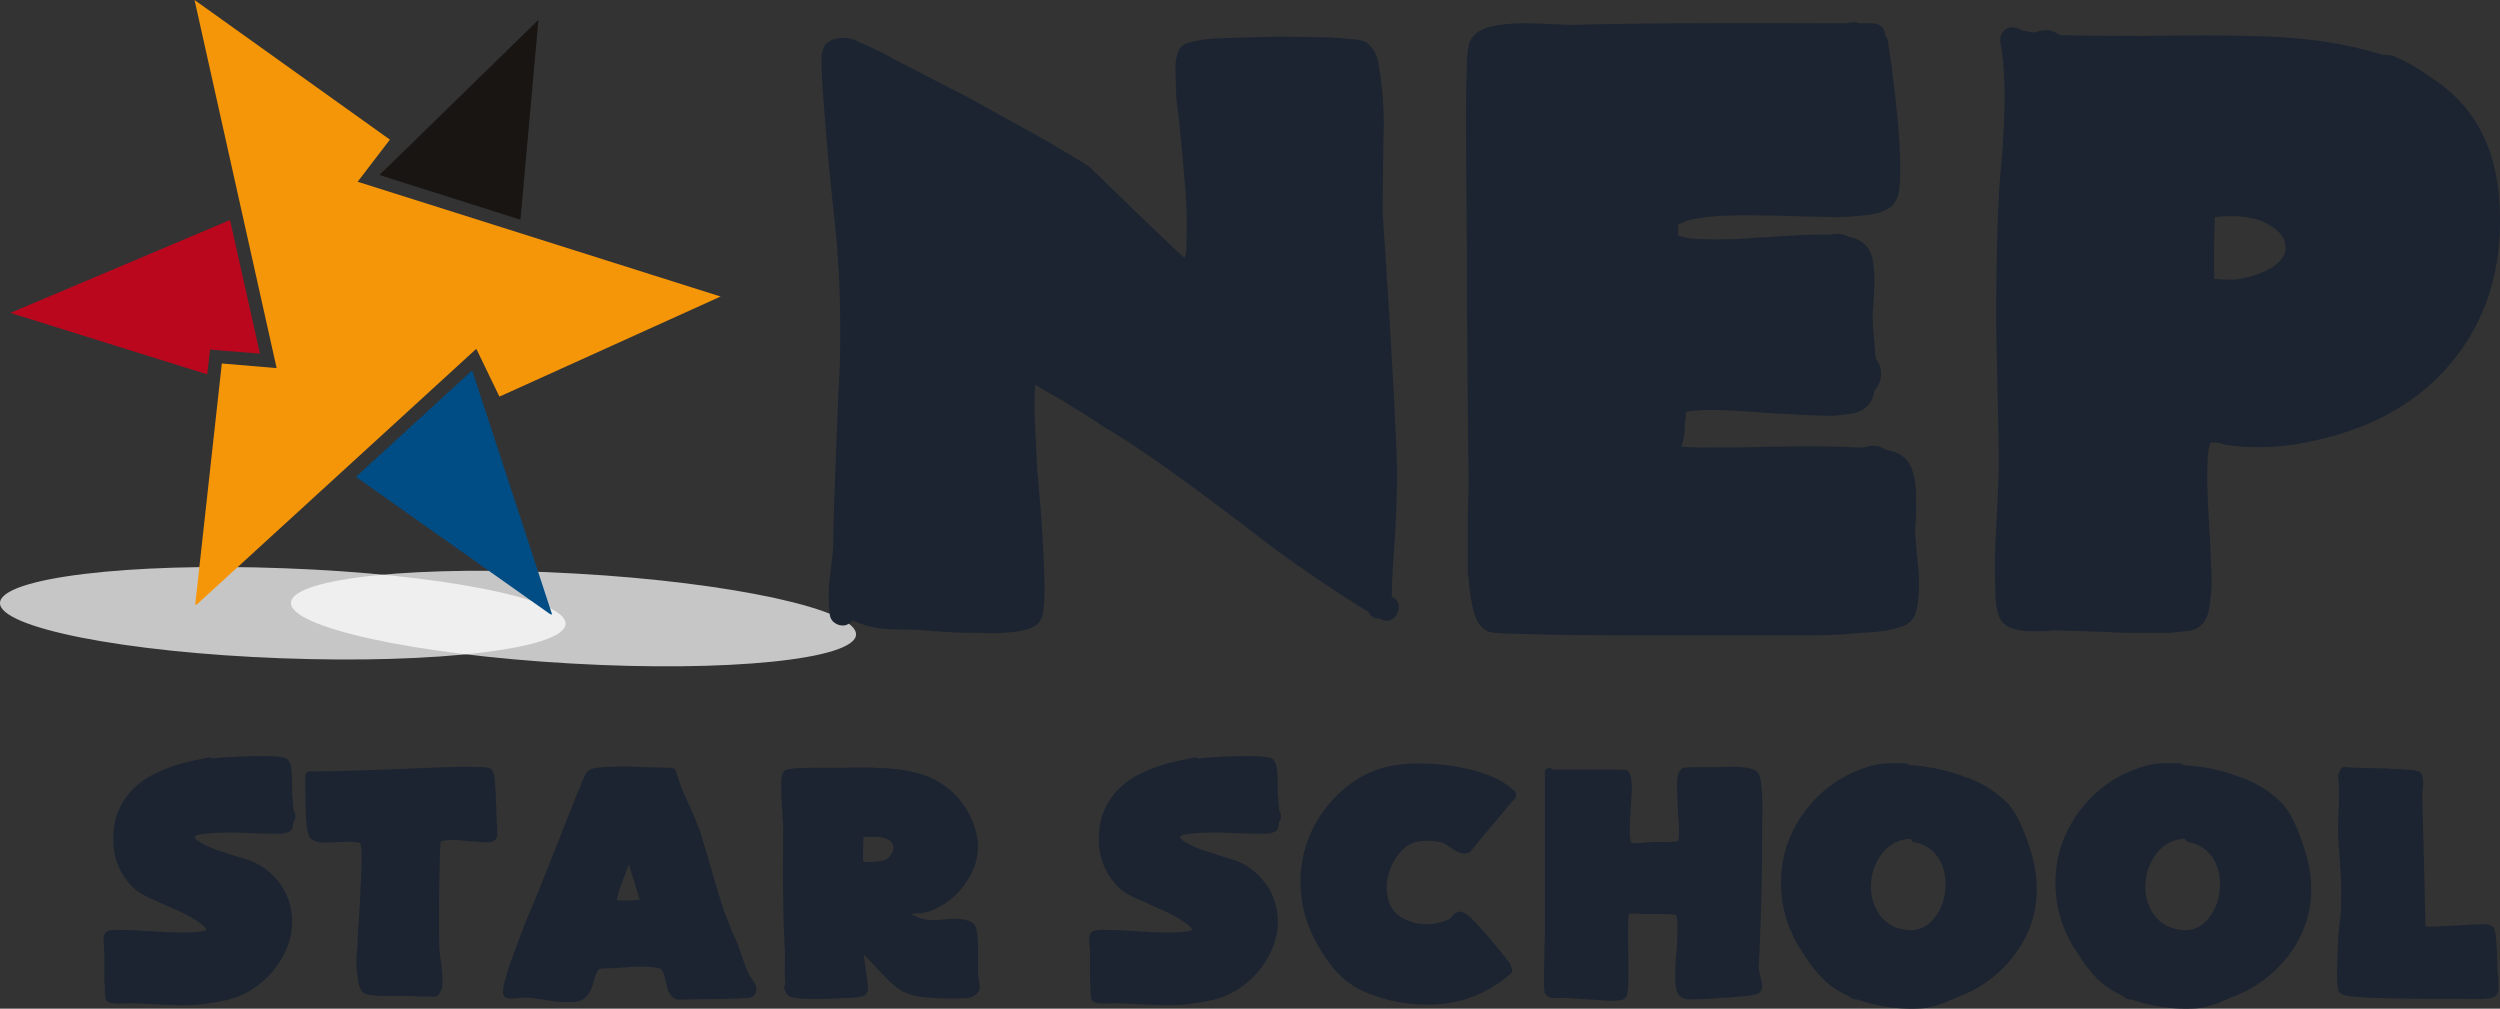 <svg xmlns="http://www.w3.org/2000/svg" xmlns:xlink="http://www.w3.org/1999/xlink" width="432.457" height="174.477" viewBox="0 0 432.457 174.477">
  <rect x="0" y="0" width="432.457" height="174.477" fill="#333333" stroke="none"/>
  <defs>
    <radialGradient id="radial-gradient" cx="0.5" cy="0.5" fx="0.865" r="2.956" gradientTransform="matrix(-0.169, -0.056, -0.002, 0.159, -113.863, -464.751)" gradientUnits="objectBoundingBox">
      <stop offset="0" stop-color="#1d1d1d"/>
      <stop offset="0.079" stop-color="#4b4b4b"/>
      <stop offset="0.172" stop-color="#7a7a7a"/>
      <stop offset="0.268" stop-color="#a3a3a3"/>
      <stop offset="0.366" stop-color="#c4c4c4"/>
      <stop offset="0.466" stop-color="#dedede"/>
      <stop offset="0.568" stop-color="#f0f0f0"/>
      <stop offset="0.676" stop-color="#fbfbfb"/>
      <stop offset="0.796" stop-color="#fff"/>
    </radialGradient>
    <radialGradient id="radial-gradient-2" cx="0.5" cy="0.5" fx="1.402" fy="1.624" r="3.056" gradientTransform="matrix(-0.163, -0.037, -0.001, 0.159, -109.078, -425.374)" xlink:href="#radial-gradient"/>
  </defs>
  <g id="Group_41306" data-name="Group 41306" transform="translate(-1619.861 128.815)">
    <path id="Path_38238" data-name="Path 38238" d="M1670.2-24.577c-.243,4.286,21.447,9.009,48.438,10.538,27.019,1.55,49.088-.7,49.3-4.98.264-4.308-21.4-9.052-48.42-10.574C1692.541-31.15,1670.447-28.885,1670.2-24.577Z" opacity="0.72" fill="url(#radial-gradient)" style="mix-blend-mode: multiply;isolation: isolate"/>
    <path id="Path_38239" data-name="Path 38239" d="M1619.862-24.534c-.159,4.286,21.621,8.587,48.635,9.587,27.044,1.022,49.07-1.665,49.2-5.944.179-4.315-21.579-8.63-48.623-9.623C1642.069-31.543,1620.025-28.85,1619.862-24.534Z" opacity="0.72" fill="url(#radial-gradient-2)" style="mix-blend-mode: multiply;isolation: isolate"/>
    <g id="Group_41303" data-name="Group 41303">
      <path id="Path_38240" data-name="Path 38240" d="M1681.428-46.324l33.457,23.647h0l.429.207v-.207h0l-13.77-42.065Z" fill="#004d85" fill-rule="evenodd"/>
      <path id="Path_38241" data-name="Path 38241" d="M1709.891-90.808,1713-125.381,1685.5-98.54Z" fill="#181512" fill-rule="evenodd"/>
      <path id="Path_38242" data-name="Path 38242" d="M1659.649-90.749l-37.982,16.062,34.042,10.63.243-2.122.245-2.179,2.252.207,6.378.507Z" fill="#bb071e" fill-rule="evenodd"/>
      <path id="Path_38243" data-name="Path 38243" d="M1658.232-65.939l-4.56,41.347v.029l.03.45.184-.121h0l48.367-44.244,4,8.273,38.257-17.316-62.78-19.854,5.576-7.287-33.792-24.153,14.2,63.68Z" fill="#f59609" fill-rule="evenodd"/>
    </g>
    <g id="Group_41304" data-name="Group 41304">
      <path id="Path_38244" data-name="Path 38244" d="M1655.587,32.072a.45.45,0,0,0-.055-.166,2.987,2.987,0,0,0-.774-.829,20.666,20.666,0,0,0-3.813-2.211q-.222-.108-4.532-2.044a15.393,15.393,0,0,1-3.095-1.713,11.278,11.278,0,0,1-3.841-8.926,11.609,11.609,0,0,1,3.9-8.981,14.2,14.2,0,0,1,4.006-2.514,27.646,27.646,0,0,1,4.09-1.493q1.629-.414,4.449-.967a.835.835,0,0,1,.663.166q2.541-.276,6.19-.387,2.6-.054,4.2,0a11.643,11.643,0,0,1,1.548.166q.385.055.608.111a1.537,1.537,0,0,1,.607.441,2.876,2.876,0,0,1,.5,1.438,10.431,10.431,0,0,1,.11,1.658,14.407,14.407,0,0,1,.056,1.547,5.633,5.633,0,0,0,0,1.16q.165,1.714.221,2.875a1.659,1.659,0,0,1,0,1.989c-.037.3-.074.535-.111.718a1.252,1.252,0,0,1-1.1,1.106,3.079,3.079,0,0,1-.774.166,19.384,19.384,0,0,1-2.1,0q-.829,0-2.763-.056t-2.874-.11a43.34,43.34,0,0,0-5.416.166,6.479,6.479,0,0,0-1.658.332.63.63,0,0,0-.332.22q0,.332.774.83A15.909,15.909,0,0,0,1657.3,18.2l3.593,1.161q2.045.608,2.6.829a11.7,11.7,0,0,1,5.914,5.748,11.517,11.517,0,0,1,.608,7.626,14.693,14.693,0,0,1-4.007,6.743,14.557,14.557,0,0,1-7.157,3.924q-1.824.385-4.421.718a38,38,0,0,1-3.98.111q-1.769-.056-4.642-.194t-4.034-.138c-.074,0-.259.018-.553.055h-.884a6.921,6.921,0,0,1-.94-.055,1.8,1.8,0,0,1-1.05-.387,3.514,3.514,0,0,1-.221-.386v-.166a1.046,1.046,0,0,1-.055-.332,6.055,6.055,0,0,1-.056-.94q-.055-.939-.11-2.542V35.72c0-.037-.019-.2-.055-.5a4.678,4.678,0,0,0-.055-.829v-.884a1.432,1.432,0,0,1,.055-.442,1.381,1.381,0,0,1,.331-.608,1.457,1.457,0,0,1,.719-.332c.221-.036.478-.073.774-.11q.717,0,2.1.055.939,0,3.122.139t2.57.137a52.876,52.876,0,0,0,5.693.111,11.229,11.229,0,0,0,1.934-.221Z" fill="#1b2430"/>
      <path id="Path_38245" data-name="Path 38245" d="M1681.673,35.443q.054-2.209.332-6.189.331-6.135.387-8.069.054-1.768,0-2.874a6.319,6.319,0,0,0-.222-1.271,2.041,2.041,0,0,0-.856-.194,19.012,19.012,0,0,0-2.4-.027q-2.156.111-2.708.11a4.446,4.446,0,0,1-2.266-.442,1.608,1.608,0,0,1-.719-.995,7.513,7.513,0,0,1-.276-1.271,31.483,31.483,0,0,1-.221-3.261q0-1.214-.055-3.371v-2.1a.955.955,0,0,1,.221-.608.679.679,0,0,1,.552-.276,1,1,0,0,1,.443.11.982.982,0,0,1,.441-.11q1.437.111,15.917-.442,8.069-.333,9.4-.332,2.043,0,3.2.055a7.96,7.96,0,0,1,1.05.055,2.066,2.066,0,0,1,.829.222.845.845,0,0,1,.442.552q.055.167.111.387a4.482,4.482,0,0,1,.166.939q.109,1,.166,2.709.165,2.818.165,4.421c0,.037.018.2.055.5a5.584,5.584,0,0,0,.056.884v.884a1.424,1.424,0,0,1-.056.442.993.993,0,0,1-.276.553,1.536,1.536,0,0,1-1.1.442h-1.216q-.554-.054-1.713-.138c-.774-.056-1.253-.1-1.437-.138a16.87,16.87,0,0,0-2.985-.056,3.446,3.446,0,0,0-.884.166h-.11v.111a2.55,2.55,0,0,0-.056.607q-.055.72-.11,2.045-.055,2.377-.111,6.135-.055,8.235.056,9.892c0,.149.055.645.165,1.493q.22,1.381.276,2.266a16.646,16.646,0,0,1,.056,2.266,2.65,2.65,0,0,1-.829,1.879l-.387.165h-2.929q-.5-.054-1.271-.082t-1.216-.028h-3.869a18.926,18.926,0,0,1-1.934-.166,3.119,3.119,0,0,1-.774-.165,1.252,1.252,0,0,1-.773-.553,4.571,4.571,0,0,1-.608-2.1.914.914,0,0,0-.056-.277,16.324,16.324,0,0,1-.166-4.255A1.1,1.1,0,0,1,1681.673,35.443Z" fill="#1b2430"/>
      <path id="Path_38246" data-name="Path 38246" d="M1736.829,4.66a28.829,28.829,0,0,0,1.934,5.084q1.713,3.76,2.211,5.306.663,2.1,1.768,5.913,1.106,3.926,2.1,6.964a59.155,59.155,0,0,0,2.211,5.637q.5,1.107,1.16,3.1.774,2.156,1.161,2.985a9.107,9.107,0,0,0,.663.995c.184.295.332.552.442.773a1.537,1.537,0,0,1,.222.939,1.563,1.563,0,0,1-.995,1.382l-.277.056h-.165a1.471,1.471,0,0,1-.443.055h-.663a1.13,1.13,0,0,1-.608.056h-.165q-1.659.054-4.2.11-2.32,0-4.2.055h-2.045a2.29,2.29,0,0,1-.276-.11,2.865,2.865,0,0,1-1.271-1.548l-.442-1.768q-.331-1.769-1.106-1.99a19.587,19.587,0,0,0-4.642-.221q-.443.055-2.4.166t-2.736.11a.921.921,0,0,0-.774.36,4.255,4.255,0,0,0-.552,1.3l-.276.939a9.057,9.057,0,0,1-.332.94,3.761,3.761,0,0,1-1.326,1.769,4.49,4.49,0,0,1-2.377.5,17.354,17.354,0,0,1-2.874-.166l-1.934-.276q-1.161-.165-1.907-.249a11.42,11.42,0,0,0-1.188-.083c-.037,0-.185.019-.442.056l-.885.055c-.4.036-.7.056-.884.056h-.552a1.258,1.258,0,0,1-.443-.167,1.1,1.1,0,0,1-.442-.828,5.236,5.236,0,0,1,.055-.719V42.02a1.965,1.965,0,0,1,.111-.608q.111-.441.276-.994.444-1.713,1.6-4.809,2.1-5.691,3.261-8.235.331-.717,4.808-12.048l2.819-7.129.442-.94a6.515,6.515,0,0,1,.276-.773l.277-.608a6.344,6.344,0,0,0,.331-.774.869.869,0,0,0,.166-.221.835.835,0,0,1,.276-.331,2.762,2.762,0,0,1,1.271-.5,13.921,13.921,0,0,1,1.6-.166q1.6-.109,4.256-.11l4.2.165q2.541.057,2.984.056a.989.989,0,0,1,.442.11A.834.834,0,0,1,1736.829,4.66Zm-6.19,22.107a1.41,1.41,0,0,1-.332-.664q-1.491-4.807-1.658-5.416l-1.105,2.93q-.553,1.491-.774,2.321a7.589,7.589,0,0,0-.221.884v.055a1.518,1.518,0,0,1,.332.056,16.132,16.132,0,0,0,1.879,0A10.855,10.855,0,0,0,1730.639,26.767Z" fill="#1b2430"/>
      <path id="Path_38247" data-name="Path 38247" d="M1769.325,36.273a12.424,12.424,0,0,0,.221,1.989,6.3,6.3,0,0,0,.083.884c.055.369.111.7.166.995a4.315,4.315,0,0,1,.083.774,7.03,7.03,0,0,1,.111,1.1,1.813,1.813,0,0,1-.222.995.985.985,0,0,1-.386.387,2.38,2.38,0,0,1-.277.11,3.633,3.633,0,0,1-.5.111,9.565,9.565,0,0,1-1.382.166q-1.768.109-4.089.166-2.433.054-4.146,0a13.66,13.66,0,0,1-1.547-.166,1.617,1.617,0,0,1-.608-.111,1.247,1.247,0,0,1-.552-.221,1.325,1.325,0,0,1-.5-.663l-.11-.221a.41.41,0,0,1-.056-.166.753.753,0,0,1,.111-.939,27.87,27.87,0,0,1-.111-2.819q.054-2.6,0-3.482-.166-2.763-.221-5.416-.055-2.985-.083-4.863t0-5.637q.027-3.759.028-5.03c0-.221-.019-.561-.055-1.022s-.075-1.05-.111-1.769-.074-1.354-.11-1.907q-.057-1.711-.056-2.763a7.613,7.613,0,0,1,.056-1.05,3.583,3.583,0,0,1,.276-.94,1.623,1.623,0,0,1,.553-.441,1.215,1.215,0,0,1,.387-.056,5.588,5.588,0,0,1,.994-.166q.994-.054,2.653-.11h4.532q.441,0,2.68-.028t3.1,0q.856.028,2.57.111t3.012.276a21.736,21.736,0,0,1,2.515.525,13.9,13.9,0,0,1,10.058,9.229,10.045,10.045,0,0,1-.8,8.705,13.031,13.031,0,0,1-6.881,6,10.456,10.456,0,0,1-2.376.388c-.479.036-.738.055-.774.055l.166.166a7.211,7.211,0,0,0,4.421.884c.147,0,.46-.019.94-.055l1.1-.111h.995a7.715,7.715,0,0,1,1.16.083,6.2,6.2,0,0,1,1.051.249,1.885,1.885,0,0,1,1.16.884,4.88,4.88,0,0,1,.387,1.768,21.8,21.8,0,0,1,.11,2.432v4.2a1.594,1.594,0,0,0,.028.221c.018.111.046.259.083.443a2.869,2.869,0,0,1,.055.552,3.93,3.93,0,0,1,.111.829,1.692,1.692,0,0,1-.221.94,2.521,2.521,0,0,1-2.156,1.105c-.295.036-.921.056-1.879.056a48.412,48.412,0,0,1-5.692-.249,10.514,10.514,0,0,1-3.371-.967,11.27,11.27,0,0,1-1.465-1.05q-.8-.664-1.3-1.161l-1.768-1.879-1.935-2.045-.055-.056-.055-.055Zm-.11-16.083.11.055a6.047,6.047,0,0,0,.94.056q.441,0,1.879-.166a2.45,2.45,0,0,0,2.1-1.6,1.489,1.489,0,0,0-.663-2.045,4.208,4.208,0,0,0-2.211-.553h-1.437c-.037,0-.147.01-.332.028s-.313.028-.386.028q0,.387-.056,2.045v1.657A1.67,1.67,0,0,0,1769.215,20.19Z" fill="#1b2430"/>
      <path id="Path_38248" data-name="Path 38248" d="M1826.083,32.072a.45.45,0,0,0-.055-.166,3,3,0,0,0-.774-.829,20.6,20.6,0,0,0-3.813-2.211q-.222-.108-4.532-2.044a15.391,15.391,0,0,1-3.1-1.713,11.278,11.278,0,0,1-3.841-8.926,11.612,11.612,0,0,1,3.9-8.981,14.222,14.222,0,0,1,4.007-2.514,27.646,27.646,0,0,1,4.09-1.493q1.629-.414,4.449-.967a.834.834,0,0,1,.663.166q2.541-.276,6.19-.387,2.6-.054,4.2,0a11.643,11.643,0,0,1,1.548.166c.257.037.46.074.607.111a1.552,1.552,0,0,1,.609.441,2.9,2.9,0,0,1,.5,1.438,10.431,10.431,0,0,1,.11,1.658,14.755,14.755,0,0,1,.055,1.547,5.956,5.956,0,0,0,0,1.16q.166,1.714.222,2.875a1.659,1.659,0,0,1,0,1.989c-.037.3-.075.535-.111.718a1.252,1.252,0,0,1-1.1,1.106,3.079,3.079,0,0,1-.774.166,19.384,19.384,0,0,1-2.1,0q-.829,0-2.764-.056t-2.873-.11a43.342,43.342,0,0,0-5.416.166,6.479,6.479,0,0,0-1.658.332.63.63,0,0,0-.332.22c0,.221.257.5.774.83a15.9,15.9,0,0,0,3.04,1.436l3.592,1.161q2.043.608,2.6.829a11.7,11.7,0,0,1,5.914,5.748,11.518,11.518,0,0,1,.608,7.626,14.71,14.71,0,0,1-4.007,6.743,14.556,14.556,0,0,1-7.157,3.924q-1.824.385-4.422.718a37.969,37.969,0,0,1-3.978.111q-1.77-.056-4.643-.194t-4.035-.138q-.111,0-.552.055h-.884a6.922,6.922,0,0,1-.94-.055,1.8,1.8,0,0,1-1.05-.387,3.514,3.514,0,0,1-.221-.386v-.166a1.046,1.046,0,0,1-.055-.332,6.058,6.058,0,0,1-.056-.94q-.056-.939-.11-2.542V35.72c0-.037-.019-.2-.055-.5a4.567,4.567,0,0,0-.056-.829v-.884a1.4,1.4,0,0,1,.056-.442,1.381,1.381,0,0,1,.331-.608,1.458,1.458,0,0,1,.719-.332c.221-.036.478-.073.774-.11q.717,0,2.1.055.94,0,3.123.139t2.57.137a52.858,52.858,0,0,0,5.692.111,11.218,11.218,0,0,0,1.935-.221Z" fill="#1b2430"/>
      <path id="Path_38249" data-name="Path 38249" d="M1881.9,9.358a18.262,18.262,0,0,0-1.548,1.769l-2.6,3.094-2.431,2.929-.774.94-.221.276-.055.11h-.056a.049.049,0,0,1-.055.056.853.853,0,0,1-.221.165,2.059,2.059,0,0,1-1.492,0,6.1,6.1,0,0,1-1.216-.607q-1.657-1.105-1.713-1.1a9.956,9.956,0,0,0-3.979-.277,5.111,5.111,0,0,0-3.289,1.713,9.216,9.216,0,0,0-2.127,3.814,8.063,8.063,0,0,0-.194,4.228,5.217,5.217,0,0,0,1.962,3.177,8.052,8.052,0,0,0,1.492.774c.111.037.239.075.387.111.147.074.313.147.5.221a9.138,9.138,0,0,0,6.356-.608,2.227,2.227,0,0,0,.442-.442,2.043,2.043,0,0,1,1.105-.774,1.128,1.128,0,0,1,.774.055c.147.075.313.166.5.277q.441.332,1.05.884.995.995,2.542,2.763,2.045,2.377,3.979,4.919a.746.746,0,0,1,.166.608h.055a.81.81,0,0,1-.11,1.216,21.075,21.075,0,0,1-13.651,5.305,27.6,27.6,0,0,1-11.716-2.265,15.106,15.106,0,0,1-4.532-3.206,26.124,26.124,0,0,1-3.482-4.919,21.71,21.71,0,0,1-2.929-10.611,20.477,20.477,0,0,1,2.735-10.528,21.361,21.361,0,0,1,7.821-7.875q5.415-3.152,14.7-1.99,8.291,1.05,11.828,4.532a.956.956,0,0,1,.22.608A1.037,1.037,0,0,1,1881.9,9.358Z" fill="#1b2430"/>
      <path id="Path_38250" data-name="Path 38250" d="M1901.632,29.309a.614.614,0,0,0-.055.276c-.038.406-.055.959-.055,1.658q-.057,1.217,0,4.809.054,3.482,0,4.808a10.66,10.66,0,0,1-.111,1.768c-.037.258-.075.479-.111.663a1.51,1.51,0,0,1-.442.664,1.269,1.269,0,0,1-.552.221,1.475,1.475,0,0,1-.443.055,8.51,8.51,0,0,1-1.1.055q-1.161,0-3.1-.166-1.272-.055-3.15-.193t-1.934-.138h-.5c-.368.036-.645.055-.829.055a6.9,6.9,0,0,1-.939-.055,1.537,1.537,0,0,1-1.05-.553.882.882,0,0,1-.221-.5,2.388,2.388,0,0,0-.056-.443c0-.257-.019-.626-.055-1.1q0-1.16.055-3.15,0-.939.028-2.155t.055-2.018c.018-.533.028-.874.028-1.022V4.881a.733.733,0,0,1,.829-.829.839.839,0,0,1,.663.332.5.5,0,0,1,.221-.055h11.606a2.409,2.409,0,0,0,.387.055h.276a.222.222,0,0,0,.166.055.541.541,0,0,1,.277.221,2.468,2.468,0,0,1,.5,1.326,10.453,10.453,0,0,1,.11,1.659q0,.608-.221,4.144-.165,2.654-.11,3.814a6.059,6.059,0,0,0,.165,1.161.221.221,0,0,0,.056.165,5.97,5.97,0,0,0,1.934.056q.22,0,1.326-.111.829-.054,1.216-.055c.074,0,.267.009.581.027s.589.028.829.028.543-.018.911-.055a4.874,4.874,0,0,0,1.161-.111l.221-.11a1.977,1.977,0,0,0,.055-.553c.036-.368.056-.847.056-1.437q-.055-.829-.222-3.924-.165-2.872-.11-3.868a7.545,7.545,0,0,1,.11-1.437,1.961,1.961,0,0,1,.719-1.216,1.224,1.224,0,0,1,.387-.166.486.486,0,0,1,.221-.056h.663q.608-.054,1.713-.055h2.819c.221,0,.709-.008,1.465-.027s1.372-.028,1.851-.028a9.889,9.889,0,0,1,3.482.553,1.832,1.832,0,0,1,.774.939,2.377,2.377,0,0,1,.11.277l.111.441a1.037,1.037,0,0,0,.055.332,21.286,21.286,0,0,1,.221,2.653q.054,1.216.055,1.934t-.027,1.686q-.029.968-.028,1.133v1.935q-.055,13.54-.608,22.824a14.235,14.235,0,0,0,.332,1.658q.165.719.221,1.1a2.155,2.155,0,0,1-.056,1.106,1.234,1.234,0,0,1-.386.5,4.14,4.14,0,0,1-.388.221c-.184.036-.441.091-.773.165a17.292,17.292,0,0,1-1.989.276l-2.1.166c-.81.037-1.253.056-1.326.056q-1.824.167-3.261.221-1.272.054-1.99.055a4.849,4.849,0,0,1-.773-.055,1.844,1.844,0,0,1-.719-.221,2.11,2.11,0,0,1-.994-1.382,10.839,10.839,0,0,1-.221-1.879,44.827,44.827,0,0,1,.221-4.753q.219-3.261.165-4.532a4.8,4.8,0,0,0-.165-1.437.834.834,0,0,0-.111-.331c0-.037-.037-.055-.11-.055a4.475,4.475,0,0,1-.553-.056q-.609-.054-1.6-.055h-2.874c-.111,0-.387-.019-.828-.055s-.793-.055-1.051-.055a6.185,6.185,0,0,0-.939.055Z" fill="#1b2430"/>
      <path id="Path_38251" data-name="Path 38251" d="M1940.649,4.715a19.035,19.035,0,0,1,4.09-1.326,14.531,14.531,0,0,1,2.432-.166h2.155a.728.728,0,0,1,.719.332,30.415,30.415,0,0,1,9.534,1.961,18.528,18.528,0,0,1,7.709,4.781q2.1,2.378,3.868,8.179,2.488,8.181-.994,14.978a21.389,21.389,0,0,1-11.274,10.058c-.111.036-.59.24-1.438.608s-1.436.608-1.768.719-.829.257-1.492.442a9.139,9.139,0,0,1-1.879.331,28.505,28.505,0,0,1-11.219-1.547,1.61,1.61,0,0,1-1.161-.332l-.331-.276a14.469,14.469,0,0,1-2.488-1.382,12.265,12.265,0,0,1-2.431-2.127,26.031,26.031,0,0,1-1.713-2.073l-1.714-2.6a21.143,21.143,0,0,1-2.376-17.575,21.217,21.217,0,0,1,4.366-7.6,20.923,20.923,0,0,1,7.24-5.333A.225.225,0,0,1,1940.649,4.715Zm9.672,11.551a6.382,6.382,0,0,0-4.7,2.321,8.925,8.925,0,0,0-2.073,5.167,8.422,8.422,0,0,0,1.216,5.334,6.32,6.32,0,0,0,4.394,2.874,5.028,5.028,0,0,0,4.725-1.327,8.265,8.265,0,0,0,2.4-4.974,8.653,8.653,0,0,0-.884-5.665,6.145,6.145,0,0,0-4.421-3.122.745.745,0,0,1-.609-.608Z" fill="#1b2430"/>
      <path id="Path_38252" data-name="Path 38252" d="M1988.123,4.715a19.035,19.035,0,0,1,4.09-1.326,14.531,14.531,0,0,1,2.432-.166h2.155a.728.728,0,0,1,.719.332,30.4,30.4,0,0,1,9.533,1.961,18.532,18.532,0,0,1,7.71,4.781q2.1,2.378,3.868,8.179,2.488,8.181-.994,14.978a21.391,21.391,0,0,1-11.275,10.058c-.11.036-.589.24-1.437.608s-1.436.608-1.768.719-.829.257-1.492.442a9.139,9.139,0,0,1-1.879.331,28.505,28.505,0,0,1-11.219-1.547,1.61,1.61,0,0,1-1.161-.332l-.332-.276a14.5,14.5,0,0,1-2.487-1.382,12.238,12.238,0,0,1-2.431-2.127,26.031,26.031,0,0,1-1.713-2.073l-1.714-2.6a21.143,21.143,0,0,1-2.376-17.575,21.217,21.217,0,0,1,4.366-7.6,20.923,20.923,0,0,1,7.24-5.333A.225.225,0,0,1,1988.123,4.715Zm9.672,11.551a6.382,6.382,0,0,0-4.7,2.321,8.925,8.925,0,0,0-2.073,5.167,8.422,8.422,0,0,0,1.216,5.334,6.317,6.317,0,0,0,4.394,2.874,5.028,5.028,0,0,0,4.725-1.327,8.265,8.265,0,0,0,2.4-4.974A8.653,8.653,0,0,0,2002.88,20a6.145,6.145,0,0,0-4.422-3.122.745.745,0,0,1-.608-.608Z" fill="#1b2430"/>
      <path id="Path_38253" data-name="Path 38253" d="M2049.137,31.077h.553a2.537,2.537,0,0,1,1.16.277.862.862,0,0,1,.443.442c.036.11.073.24.11.386a3.15,3.15,0,0,1,.166.774q.109.775.166,2.046.109,1.712.11,3.371,0,.22.055.884.111,1.05.111,1.327.054.828.055,1.381a2.288,2.288,0,0,1-.276,1.216,1.258,1.258,0,0,1-.774.552,3.014,3.014,0,0,1-.718.167q-.665.054-1.769.11-.554,0-1.188-.028c-.424-.019-.783-.027-1.078-.027h-.608q-9.174,0-11-.055-4.09-.057-6.466-.222-1.438-.111-2.266-.221c-.3-.074-.552-.147-.774-.221a1.236,1.236,0,0,1-.718-.552,2.473,2.473,0,0,1-.221-.995,11.881,11.881,0,0,1-.055-1.271q-.055-1.381.055-3.482a54.491,54.491,0,0,1,.332-5.748,24.874,24.874,0,0,0,.276-3.924q.054-2.156,0-3.647t-.249-4.2q-.2-2.708-.248-3.758-.057-.995.11-5.195a35,35,0,0,0-.11-5.029.756.756,0,0,1,.276-.719v-.11a.872.872,0,0,1,.331-.553.747.747,0,0,1,.609-.166q.441.057,2.542.111.276,0,1.8.055t2.349.055q2.6.113,3.979.222c.589.036,1.05.074,1.381.11.222.074.4.13.553.166a1.049,1.049,0,0,1,.608.5,3.817,3.817,0,0,1,.221,2.21q-.111,1.715-.11,1.769.054,1.216.331,12.27l.166,7.405q.054,1.6.055,2.376l.055.333h1.161q.939,0,3.758-.167l3.814-.221h.939Z" fill="#1b2430"/>
    </g>
    <g id="Group_41305" data-name="Group 41305">
      <path id="Path_38254" data-name="Path 38254" d="M1763.421-22.378a25.361,25.361,0,0,1,0-6.643q.576-4.62.578-5.777,0-4.332.867-25.418a188.108,188.108,0,0,0-.145-24.985q0-.575-.288-3.466l-.723-6.932q-.433-4.041-.722-7.51-.579-6.933-.866-10.976-.145-2.454-.145-3.9v-1.3a1.282,1.282,0,0,1,.145-.578,5.467,5.467,0,0,1,.433-1.155,3.508,3.508,0,0,1,2.455-1.156,4.5,4.5,0,0,1,1.589,0,3.415,3.415,0,0,1,1.444.434c.383.194.914.433,1.588.722a51.5,51.5,0,0,1,4.622,2.31l13.431,6.933,13.287,7.365,4.621,2.744q2.166,1.3,2.744,1.733l9.532,9.243,5.921,5.632,1.011.867.289-1.444v-1.3a79.239,79.239,0,0,0-.433-11.842q-.146-2.167-.578-6.571t-.722-6.283q-.145-3.174-.145-4.911a7.908,7.908,0,0,1,.578-3.61,2.792,2.792,0,0,1,1.734-1.3,9.442,9.442,0,0,1,1.3-.289,24.328,24.328,0,0,1,3.466-.434q3.9-.141,9.821-.288,5.633,0,9.965.144,2.309.146,3.611.289a5.5,5.5,0,0,1,1.3.144,3.422,3.422,0,0,1,1.3.434,5.711,5.711,0,0,1,2.022,3.61,59.7,59.7,0,0,1,.867,13q-.145,11.844-.145,12.564.143,2.166,1.156,18.053,1.008,16.609,1.3,25.274.142,4.478-.289,12.564-.579,7.8-.577,10.832a1.886,1.886,0,0,1,.866,2.888,1.886,1.886,0,0,1-2.888.866h-.145a1.953,1.953,0,0,1-1.877-1.155,231.437,231.437,0,0,1-21.952-15.308q-16.176-12.274-23.4-16.464-.291-.143-1.445-.939t-3.032-1.949l-3.322-2.023-4.477-2.6q-.145,1.732-.144,4.766.141,3.323.433,8.954,0,.579.433,5.416t.578,8.16q.286,5.057.288,8.087a25.727,25.727,0,0,1-.144,3.033,4.952,4.952,0,0,1-.722,2.6,4.443,4.443,0,0,1-2.311,1.3,11.092,11.092,0,0,1-2.311.434,35.421,35.421,0,0,1-5.776.144q-4.911,0-9.532-.433-1.591-.146-3.9-.145a28.821,28.821,0,0,1-4.332-.289,17.194,17.194,0,0,1-4.188-1.3,2.248,2.248,0,0,1-1.3.867,2.306,2.306,0,0,1-1.661-.361A1.957,1.957,0,0,1,1763.421-22.378Z" fill="#1b2430"/>
      <path id="Path_38255" data-name="Path 38255" d="M1946.4-121.884q.867,5.345,1.733,13.864.433,5.058.433,8.233a31.722,31.722,0,0,1-.144,3.321,5.614,5.614,0,0,1-.723,2.6q-1.011,1.59-4.188,2.166-2.023.291-5.488.434-2.312,0-7.221-.145t-6.932-.144q-8.377-.143-11.986.866-1.158.434-1.734.722v1.877a9.843,9.843,0,0,0,3.033.578,69.505,69.505,0,0,0,9.821-.144q9.531-.575,10.687-.578h2.888a4.846,4.846,0,0,1,1.155-.144,4.075,4.075,0,0,1,2.023.577,4.632,4.632,0,0,1,1.733.578,4.624,4.624,0,0,1,2.31,3.322,21.328,21.328,0,0,1,.289,3.755q0,1.445-.144,3.61c-.1,1.444-.145,2.216-.145,2.311q0,1.012.145,3.033.288,3.033.289,3.755a2.449,2.449,0,0,1,.144.722,3.986,3.986,0,0,1,.866,2.888,4.571,4.571,0,0,1-1.155,2.6,7.7,7.7,0,0,1-.433,1.588,4.648,4.648,0,0,1-3.178,2.312,29.3,29.3,0,0,1-3.9.432q-3.031,0-10.109-.432-7.656-.576-10.11-.578a35.045,35.045,0,0,0-3.61.144,6.172,6.172,0,0,1-1.155.145,3.185,3.185,0,0,0-.145,1.01,10.557,10.557,0,0,0-.144,2.167,14.39,14.39,0,0,1-.578,2.888h.144a40.311,40.311,0,0,0,4.044.144h3.611q2.021,0,4.765-.072t4.333-.072q8.665-.143,13.142.144h1.445a4.262,4.262,0,0,1,1.588-.288,3.883,3.883,0,0,1,2.311.722,6.17,6.17,0,0,1,3.177,1.3q2.021,1.879,2.022,6.933v3.321q-.146,1.734-.144,2.455,0,.867.217,3.25t.36,3.683q.288,5.49-.722,7.8A3.67,3.67,0,0,1,1949-20.5a14.172,14.172,0,0,1-2.021.577,29.47,29.47,0,0,1-5.055.578q-4.479.433-8.666.433h-29.317q-11.123,0-17.619-.144-3.758-.147-5.921-.144a15.7,15.7,0,0,0-1.878-.145,1.636,1.636,0,0,1-.722-.144,1.178,1.178,0,0,1-.867-.289,4.16,4.16,0,0,1-1.877-2.455,15.678,15.678,0,0,1-.722-2.889,33.231,33.231,0,0,1-.434-3.755,4.694,4.694,0,0,1-.143-1.155v-7.51q0-2.021.071-4.333t.072-2.888q0-1.587-.072-7.8t-.144-15.6q-.075-9.387-.072-16.9-.146-15.452-.144-24.118,0-5.341.144-8.232a17.468,17.468,0,0,1,.145-2.455,2.705,2.705,0,0,1,.143-.867,1.771,1.771,0,0,1,.289-1.01q1.01-2.022,4.189-2.6a25.539,25.539,0,0,1,5.2-.433q1.875,0,5.055.144t3.466.145q11.406-.434,47.37-.289a.589.589,0,0,1,.433-.145,3.591,3.591,0,0,1,1.733.145h2.166a2.219,2.219,0,0,1,1.517.578,1.853,1.853,0,0,1,.649,1.444A3.7,3.7,0,0,1,1946.4-121.884Z" fill="#1b2430"/>
      <path id="Path_38256" data-name="Path 38256" d="M2002.291-52.273a5.4,5.4,0,0,0-.289.722,16.519,16.519,0,0,0-.289,3.466q-.146,2.745.289,10.11.434,7.51.433,10.4a29.877,29.877,0,0,1-.433,3.9,4.783,4.783,0,0,1-1.733,3.322,4.659,4.659,0,0,1-2.455.722q-1.012.143-2.745.289h-7.509q-2.745-.146-7.293-.289t-5.272-.144c-.1,0-.577.047-1.444.144h-2.311a9.692,9.692,0,0,1-2.6-.289,4.28,4.28,0,0,1-2.744-1.733,9.356,9.356,0,0,1-.722-2.455,25.266,25.266,0,0,1-.145-3.033q-.146-2.742,0-7.654.142-2.6.361-7.293t.217-5.705q0-4.765-.217-13.864t-.216-11.554q0-17.04.722-25.562,1.442-15.165,0-22.674a2.33,2.33,0,0,1,.361-1.734,2.021,2.021,0,0,1,1.372-.866,2.634,2.634,0,0,1,1.878.433,13.721,13.721,0,0,0,2.31.433,5.427,5.427,0,0,1,2.166-.433,4.707,4.707,0,0,1,2.167.867q4.766.146,14.875.144,18.2-.288,26.14.433a71.865,71.865,0,0,1,15.02,2.889,3.738,3.738,0,0,1,2.311.433,30.823,30.823,0,0,1,4.91,2.744l1.011.722q10.4,6.645,11.7,20.219,1.441,16.609-7.366,28.018t-25.418,14.73a40.657,40.657,0,0,1-14.3.578,5.88,5.88,0,0,1-1.01-.289,6.339,6.339,0,0,0-1.156-.144Zm3.9-28.162a16.248,16.248,0,0,0,5.849-1.661,6.589,6.589,0,0,0,2.816-2.383,2.945,2.945,0,0,0,.289-2.166q-.291-2.022-3.393-3.611t-8.738-1.01q-.145,3.177-.145,5.054v5.633A31.211,31.211,0,0,0,2006.19-80.435Z" fill="#1b2430"/>
    </g>
  </g>
</svg>
